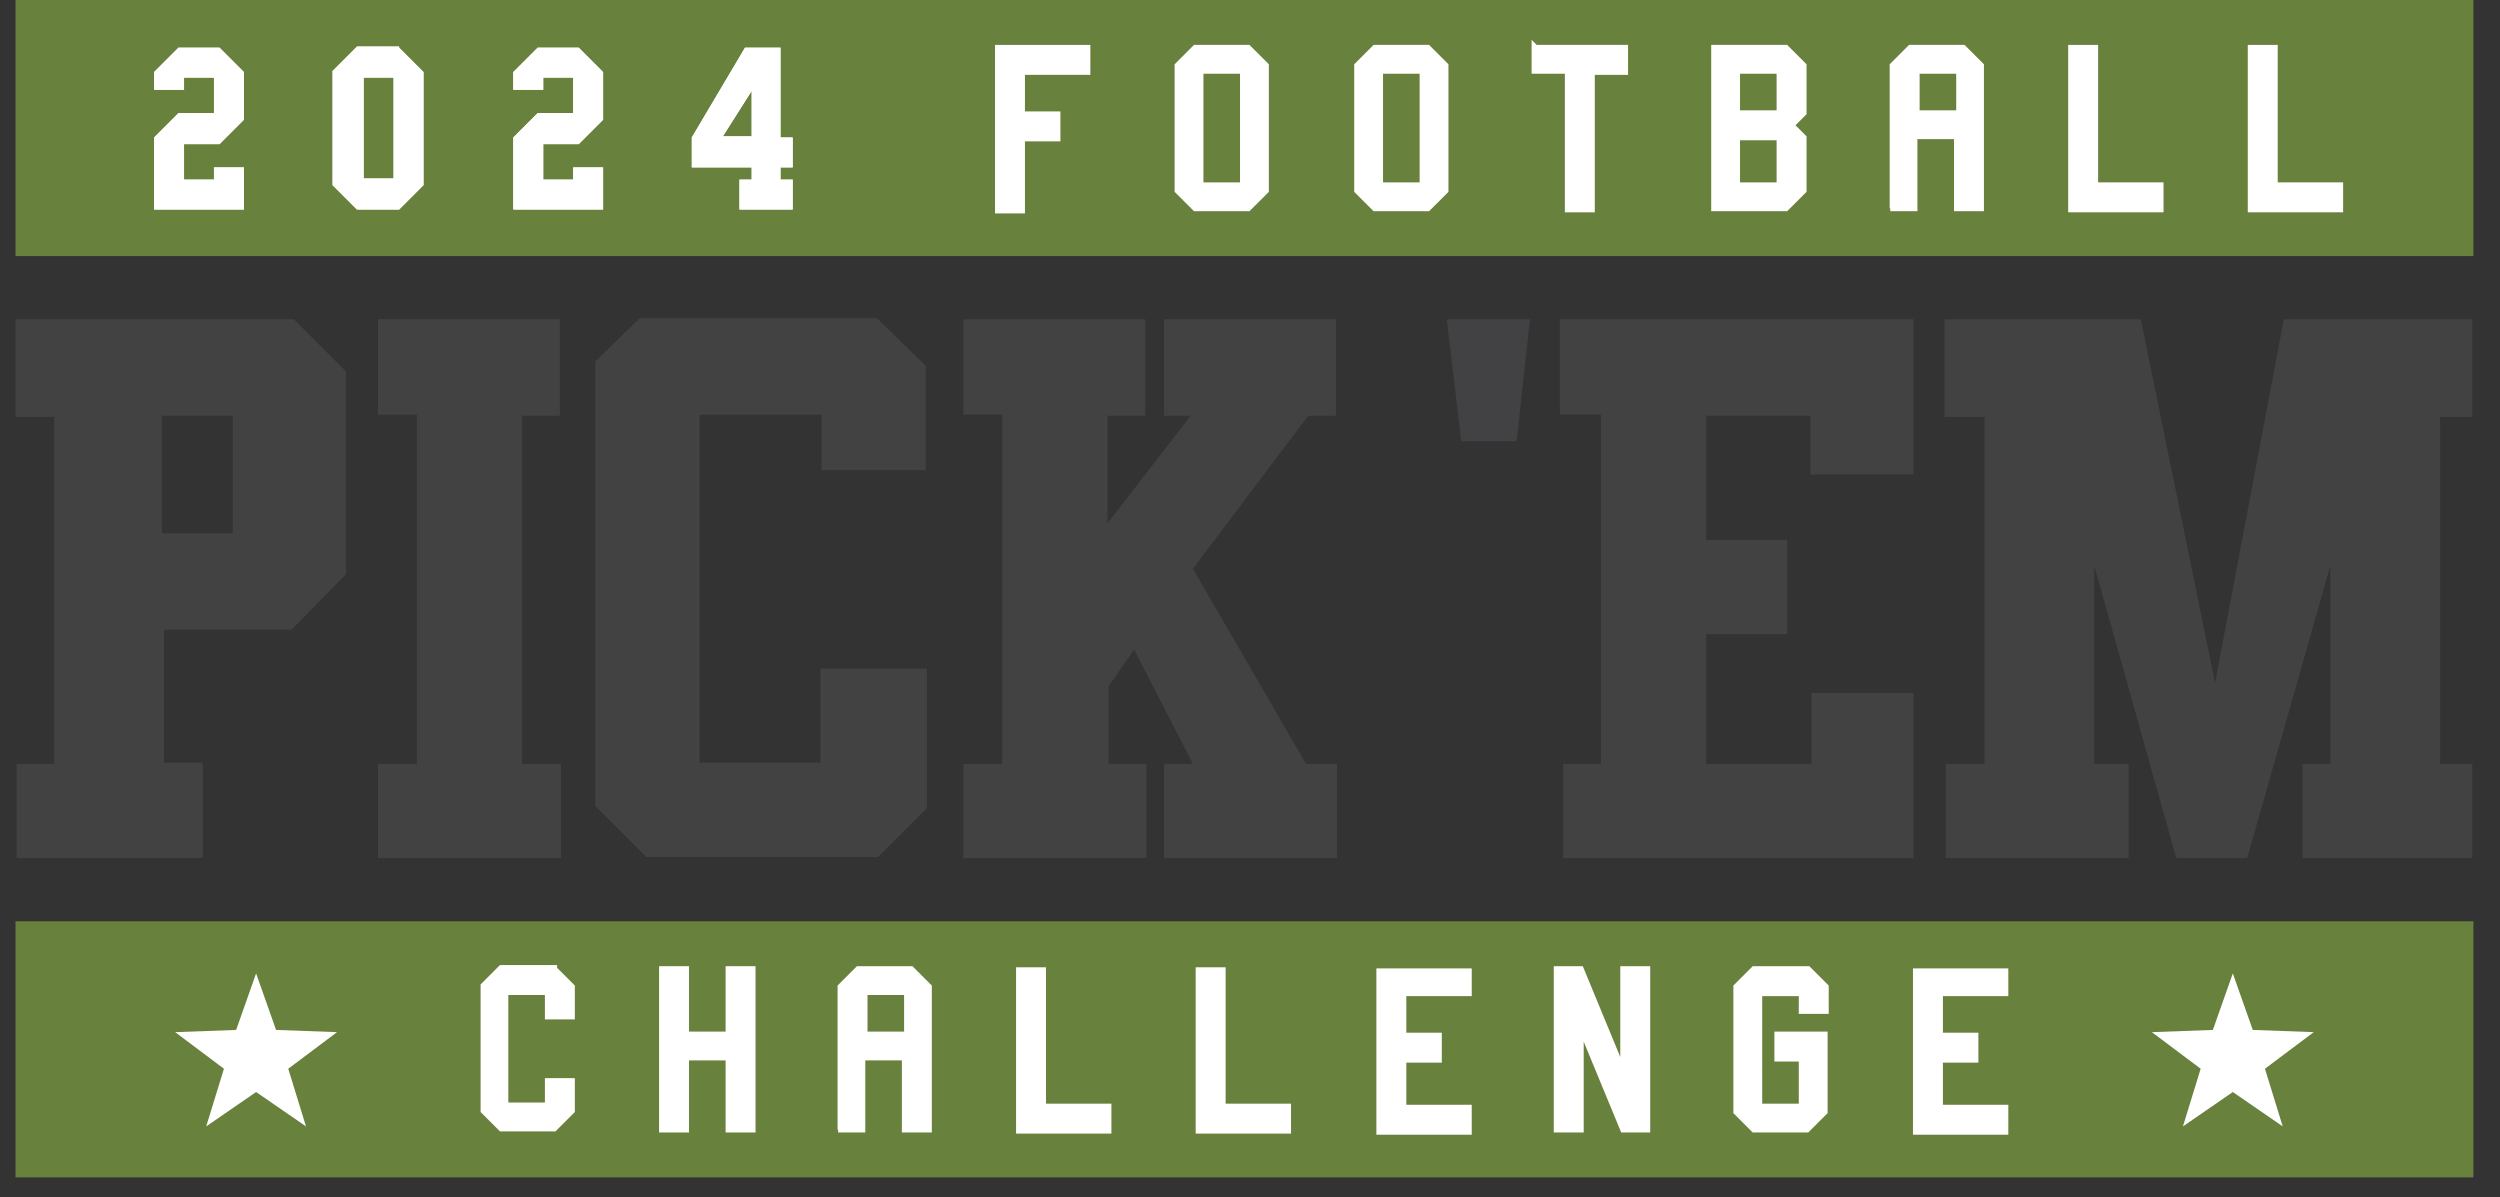<?xml version="1.0" encoding="UTF-8"?>
<svg xmlns="http://www.w3.org/2000/svg" xmlns:i="http://ns.adobe.com/AdobeIllustrator/10.0/" id="Layer_1" data-name="Layer 1" version="1.1" viewBox="0 0 225.5 108">
  <rect x="0" y="0" width="225.5" height="108" fill="#333333" stroke="none"/>
  <defs>
    <style>
      .cls-1 {
        fill: none;
        stroke-width: .5px;
      }

      .cls-1, .cls-2 {
        stroke: #fff;
        stroke-miterlimit: 10;
      }

      .cls-3 {
        fill: #424143;
      }

      .cls-3, .cls-4, .cls-5, .cls-6 {
        stroke-width: 0px;
      }

      .cls-4 {
        fill: #68813c;
      }

      .cls-5 {
        fill: #434243;
      }

      .cls-2 {
        stroke-width: .5px;
      }

      .cls-2, .cls-6 {
        fill: #fff;
      }
    </style>
  </defs>
  <rect class="cls-4" x="1.4" y="83.1" width="221.7" height="23.1"></rect>
  <rect class="cls-4" x="1.4" width="221.7" height="23.1"></rect>
  <polygon class="cls-6" points="23.1 87.8 24.9 92.9 30.4 93.1 26 96.4 27.6 101.6 23.1 98.5 18.6 101.6 20.2 96.4 15.8 93.1 21.3 92.9 23.1 87.8"></polygon>
  <polygon class="cls-6" points="201.4 87.8 203.2 92.9 208.7 93.1 204.3 96.4 205.9 101.6 201.4 98.5 196.9 101.6 198.5 96.4 194.1 93.1 199.6 92.9 201.4 87.8"></polygon>
  <g>
    <path class="cls-6" d="M19.8,4.3l2.2,2.2v4.3l-2.2,2.2h-3.2v3.2h2.7v-1.1h2.7v3.8h-8.1v-6.5l2.2-2.2h3.2v-3.2h-2.7v1.1h-2.7v-1.6l2.2-2.2h3.8Z"></path>
    <path class="cls-6" d="M36,4.3l2.2,2.2v10.2l-2.2,2.2h-3.8l-2.2-2.2V6.4l2.2-2.2h3.8ZM32.8,16.1h2.7V7h-2.7v9.2Z"></path>
    <path class="cls-6" d="M52.2,4.3l2.2,2.2v4.3l-2.2,2.2h-3.2v3.2h2.7v-1.1h2.7v3.8h-8.1v-6.5l2.2-2.2h3.2v-3.2h-2.7v1.1h-2.7v-1.6l2.2-2.2h3.8Z"></path>
    <path class="cls-6" d="M67.8,15.1h-5.4v-2.7l4.8-8.1h3.2v8.1h1.1v2.7h-1.1v1.1h1.1v2.7h-4.8v-2.7h1.1v-1.1ZM67.8,8.2l-2.6,4.1h2.6v-4.1Z"></path>
    <path class="cls-2" d="M98.1,4.3v2.2h-5.9v3.8h3.2v2.2h-3.2v6.5h-2.2V4.3h8.1Z"></path>
    <path class="cls-2" d="M112.6,4.3l1.6,1.6v11.3l-1.6,1.6h-4.8l-1.6-1.6V5.9l1.6-1.6h4.8ZM108.3,16.7h3.8V6.4h-3.8v10.2Z"></path>
    <path class="cls-2" d="M128.8,4.3l1.6,1.6v11.3l-1.6,1.6h-4.8l-1.6-1.6V5.9l1.6-1.6h4.8ZM124.5,16.7h3.8V6.4h-3.8v10.2Z"></path>
    <path class="cls-2" d="M138.5,4.3h8.1v2.2h-3v12.4h-2.2V6.4h-3v-2.2Z"></path>
    <path class="cls-2" d="M161.1,4.3l1.6,1.6v4.3l-1.1,1.1,1.1,1.1v4.8l-1.6,1.6h-6.5V4.3h6.5ZM156.7,10.2h3.8v-3.8h-3.8v3.8ZM156.7,16.7h3.8v-4.3h-3.8v4.3Z"></path>
    <path class="cls-2" d="M170.7,18.8V5.9l1.6-1.6h4.8l1.6,1.6v12.9h-2.2v-6.5h-3.8v6.5h-2.2ZM172.9,10.2h3.8v-3.8h-3.8v3.8Z"></path>
    <path class="cls-2" d="M189,4.3v12.4h5.9v2.2h-8.1V4.3h2.2Z"></path>
    <path class="cls-2" d="M205.2,4.3v12.4h5.9v2.2h-8.1V4.3h2.2Z"></path>
  </g>
  <g>
    <path class="cls-6" d="M19.8,4.3l2.2,2.2v4.3l-2.2,2.2h-3.2v3.2h2.7v-1.1h2.7v3.8h-8.1v-6.5l2.2-2.2h3.2v-3.2h-2.7v1.1h-2.7v-1.6l2.2-2.2h3.8Z"></path>
    <path class="cls-6" d="M36,4.3l2.2,2.2v10.2l-2.2,2.2h-3.8l-2.2-2.2V6.4l2.2-2.2h3.8ZM32.8,16.1h2.7V7h-2.7v9.2Z"></path>
    <path class="cls-6" d="M52.2,4.3l2.2,2.2v4.3l-2.2,2.2h-3.2v3.2h2.7v-1.1h2.7v3.8h-8.1v-6.5l2.2-2.2h3.2v-3.2h-2.7v1.1h-2.7v-1.6l2.2-2.2h3.8Z"></path>
    <path class="cls-6" d="M67.8,15.1h-5.4v-2.7l4.8-8.1h3.2v8.1h1.1v2.7h-1.1v1.1h1.1v2.7h-4.8v-2.7h1.1v-1.1ZM67.8,8.2l-2.6,4.1h2.6v-4.1Z"></path>
    <path class="cls-6" d="M98.1,4.3v2.2h-5.9v3.8h3.2v2.2h-3.2v6.5h-2.2V4.3h8.1Z"></path>
    <path class="cls-6" d="M112.6,4.3l1.6,1.6v11.3l-1.6,1.6h-4.8l-1.6-1.6V5.9l1.6-1.6h4.8ZM108.3,16.7h3.8V6.4h-3.8v10.2Z"></path>
    <path class="cls-6" d="M128.8,4.3l1.6,1.6v11.3l-1.6,1.6h-4.8l-1.6-1.6V5.9l1.6-1.6h4.8ZM124.5,16.7h3.8V6.4h-3.8v10.2Z"></path>
    <path class="cls-6" d="M138.5,4.3h8.1v2.2h-3v12.4h-2.2V6.4h-3v-2.2Z"></path>
    <path class="cls-6" d="M161.1,4.3l1.6,1.6v4.3l-1.1,1.1,1.1,1.1v4.8l-1.6,1.6h-6.5V4.3h6.5ZM156.7,10.2h3.8v-3.8h-3.8v3.8ZM156.7,16.7h3.8v-4.3h-3.8v4.3Z"></path>
    <path class="cls-6" d="M170.7,18.8V5.9l1.6-1.6h4.8l1.6,1.6v12.9h-2.2v-6.5h-3.8v6.5h-2.2ZM172.9,10.2h3.8v-3.8h-3.8v3.8Z"></path>
    <path class="cls-6" d="M189,4.3v12.4h5.9v2.2h-8.1V4.3h2.2Z"></path>
    <path class="cls-6" d="M205.2,4.3v12.4h5.9v2.2h-8.1V4.3h2.2Z"></path>
  </g>
  <path class="cls-6" d="M50,87.4l1.6,1.6v2.7h-2.2v-2.2h-3.8v10.2h3.8v-2.2h2.2v2.7l-1.6,1.6h-4.8l-1.6-1.6v-11.3l1.6-1.6h4.8Z"></path>
  <g>
    <path class="cls-6" d="M61.9,87.4v5.9h3.8v-5.9h2.2v14.5h-2.2v-6.5h-3.8v6.5h-2.2v-14.5h2.2Z"></path>
    <path class="cls-6" d="M75.8,101.9v-12.9l1.6-1.6h4.8l1.6,1.6v12.9h-2.2v-6.5h-3.8v6.5h-2.2ZM78,93.3h3.8v-3.8h-3.8v3.8Z"></path>
    <path class="cls-6" d="M94.1,87.4v12.4h5.9v2.2h-8.1v-14.5h2.2Z"></path>
    <path class="cls-6" d="M110.3,87.4v12.4h5.9v2.2h-8.1v-14.5h2.2Z"></path>
    <path class="cls-6" d="M132.5,87.4v2.2h-5.9v3.8h3.2v2.2h-3.2v4.3h5.9v2.2h-8.1v-14.5h8.1Z"></path>
    <path class="cls-6" d="M142.6,87.4l3.8,9.2v-9.2h2.2v14.5h-2.2l-3.8-9.2v9.2h-2.2v-14.5h2.2Z"></path>
    <path class="cls-6" d="M163.1,87.4l1.6,1.6v2.2h-2.2v-1.6h-3.8v10.2h3.8v-4.3h-2.2v-2.2h4.3v7l-1.6,1.6h-4.8l-1.6-1.6v-11.3l1.6-1.6h4.8Z"></path>
  </g>
  <path class="cls-6" d="M180.9,87.4v2.2h-5.9v3.8h3.2v2.2h-3.2v4.3h5.9v2.2h-8.1v-14.5h8.1Z"></path>
  <g>
    <path class="cls-1" d="M50,87.4l1.6,1.6v2.7h-2.2v-2.2h-3.8v10.2h3.8v-2.2h2.2v2.7l-1.6,1.6h-4.8l-1.6-1.6v-11.3l1.6-1.6h4.8Z"></path>
    <g>
      <path class="cls-1" d="M61.9,87.4v5.9h3.8v-5.9h2.2v14.5h-2.2v-6.5h-3.8v6.5h-2.2v-14.5h2.2Z"></path>
      <path class="cls-1" d="M75.8,101.9v-12.9l1.6-1.6h4.8l1.6,1.6v12.9h-2.2v-6.5h-3.8v6.5h-2.2ZM78,93.3h3.8v-3.8h-3.8v3.8Z"></path>
      <path class="cls-1" d="M94.1,87.4v12.4h5.9v2.2h-8.1v-14.5h2.2Z"></path>
      <path class="cls-1" d="M110.3,87.4v12.4h5.9v2.2h-8.1v-14.5h2.2Z"></path>
      <path class="cls-1" d="M132.5,87.4v2.2h-5.9v3.8h3.2v2.2h-3.2v4.3h5.9v2.2h-8.1v-14.5h8.1Z"></path>
      <path class="cls-1" d="M142.6,87.4l3.8,9.2v-9.2h2.2v14.5h-2.2l-3.8-9.2v9.2h-2.2v-14.5h2.2Z"></path>
      <path class="cls-1" d="M163.1,87.4l1.6,1.6v2.2h-2.2v-1.6h-3.8v10.2h3.8v-4.3h-2.2v-2.2h4.3v7l-1.6,1.6h-4.8l-1.6-1.6v-11.3l1.6-1.6h4.8Z"></path>
    </g>
    <path class="cls-1" d="M180.9,87.4v2.2h-5.9v3.8h3.2v2.2h-3.2v4.3h5.9v2.2h-8.1v-14.5h8.1Z"></path>
  </g>
  <g>
    <path class="cls-5" d="M18.2,77.4H1.5v-8.5h3.4v-31.3H1.4v-8.8h25.1l4.7,4.7v18.3l-4.9,5h-11.5v12h3.5v8.5ZM21,37.5h-6.4v10.6h6.4v-10.6Z"></path>
    <path class="cls-5" d="M50.6,68.9v8.5h-16.5v-8.5h3.5v-31.5h-3.5v-8.6h16.4v8.7h-3.4v31.4h3.4Z"></path>
    <path class="cls-5" d="M74.1,60.3h9.5v12.6l-4.4,4.4h-20.9l-4.6-4.6v-40.1l4-3.9h21.4l4.4,4.3v9.4h-9.4v-5h-11v31.4h10.9v-8.5Z"></path>
    <path class="cls-5" d="M105,37.5v-8.7h15.5v8.7h-2.5l-10.4,13.8,10.2,17.6h2.8v8.5h-15.6v-8.5h2.6l-5.3-10.3-2.3,3.3v7h3.4v8.5h-16.5v-8.5c0,0,3.5,0,3.5,0v-31.5h-3.5v-8.6h16.4v8.7h-3.4v9.7l7.5-9.7h-2.5Z"></path>
  </g>
  <g>
    <path class="cls-5" d="M172.6,77.4h-31.6v-8.5h3.4v-31.5h-3.7v-8.6h31.9v14h-9.3v-5.3h-9.4v11.2h7.3v8.5h-7.3v11.7h9.5v-6.4h9.2v14.9Z"></path>
    <path class="cls-5" d="M206.1,28.8h16.9v8.8h-2.9v31.3h2.9v8.5h-15.3v-8.5h2.5v-17.9l-7.5,26.4h-6.4l-7.4-26.4v17.9h3.1v8.5h-16.5v-8.5h3.5v-31.3h-3.6v-8.8h17.7l6.7,32.8,6.2-32.8Z"></path>
  </g>
  <polygon class="cls-3" points="136.8 39.8 131.8 39.8 130.5 28.8 138 28.8 136.8 39.8"></polygon>
</svg>
